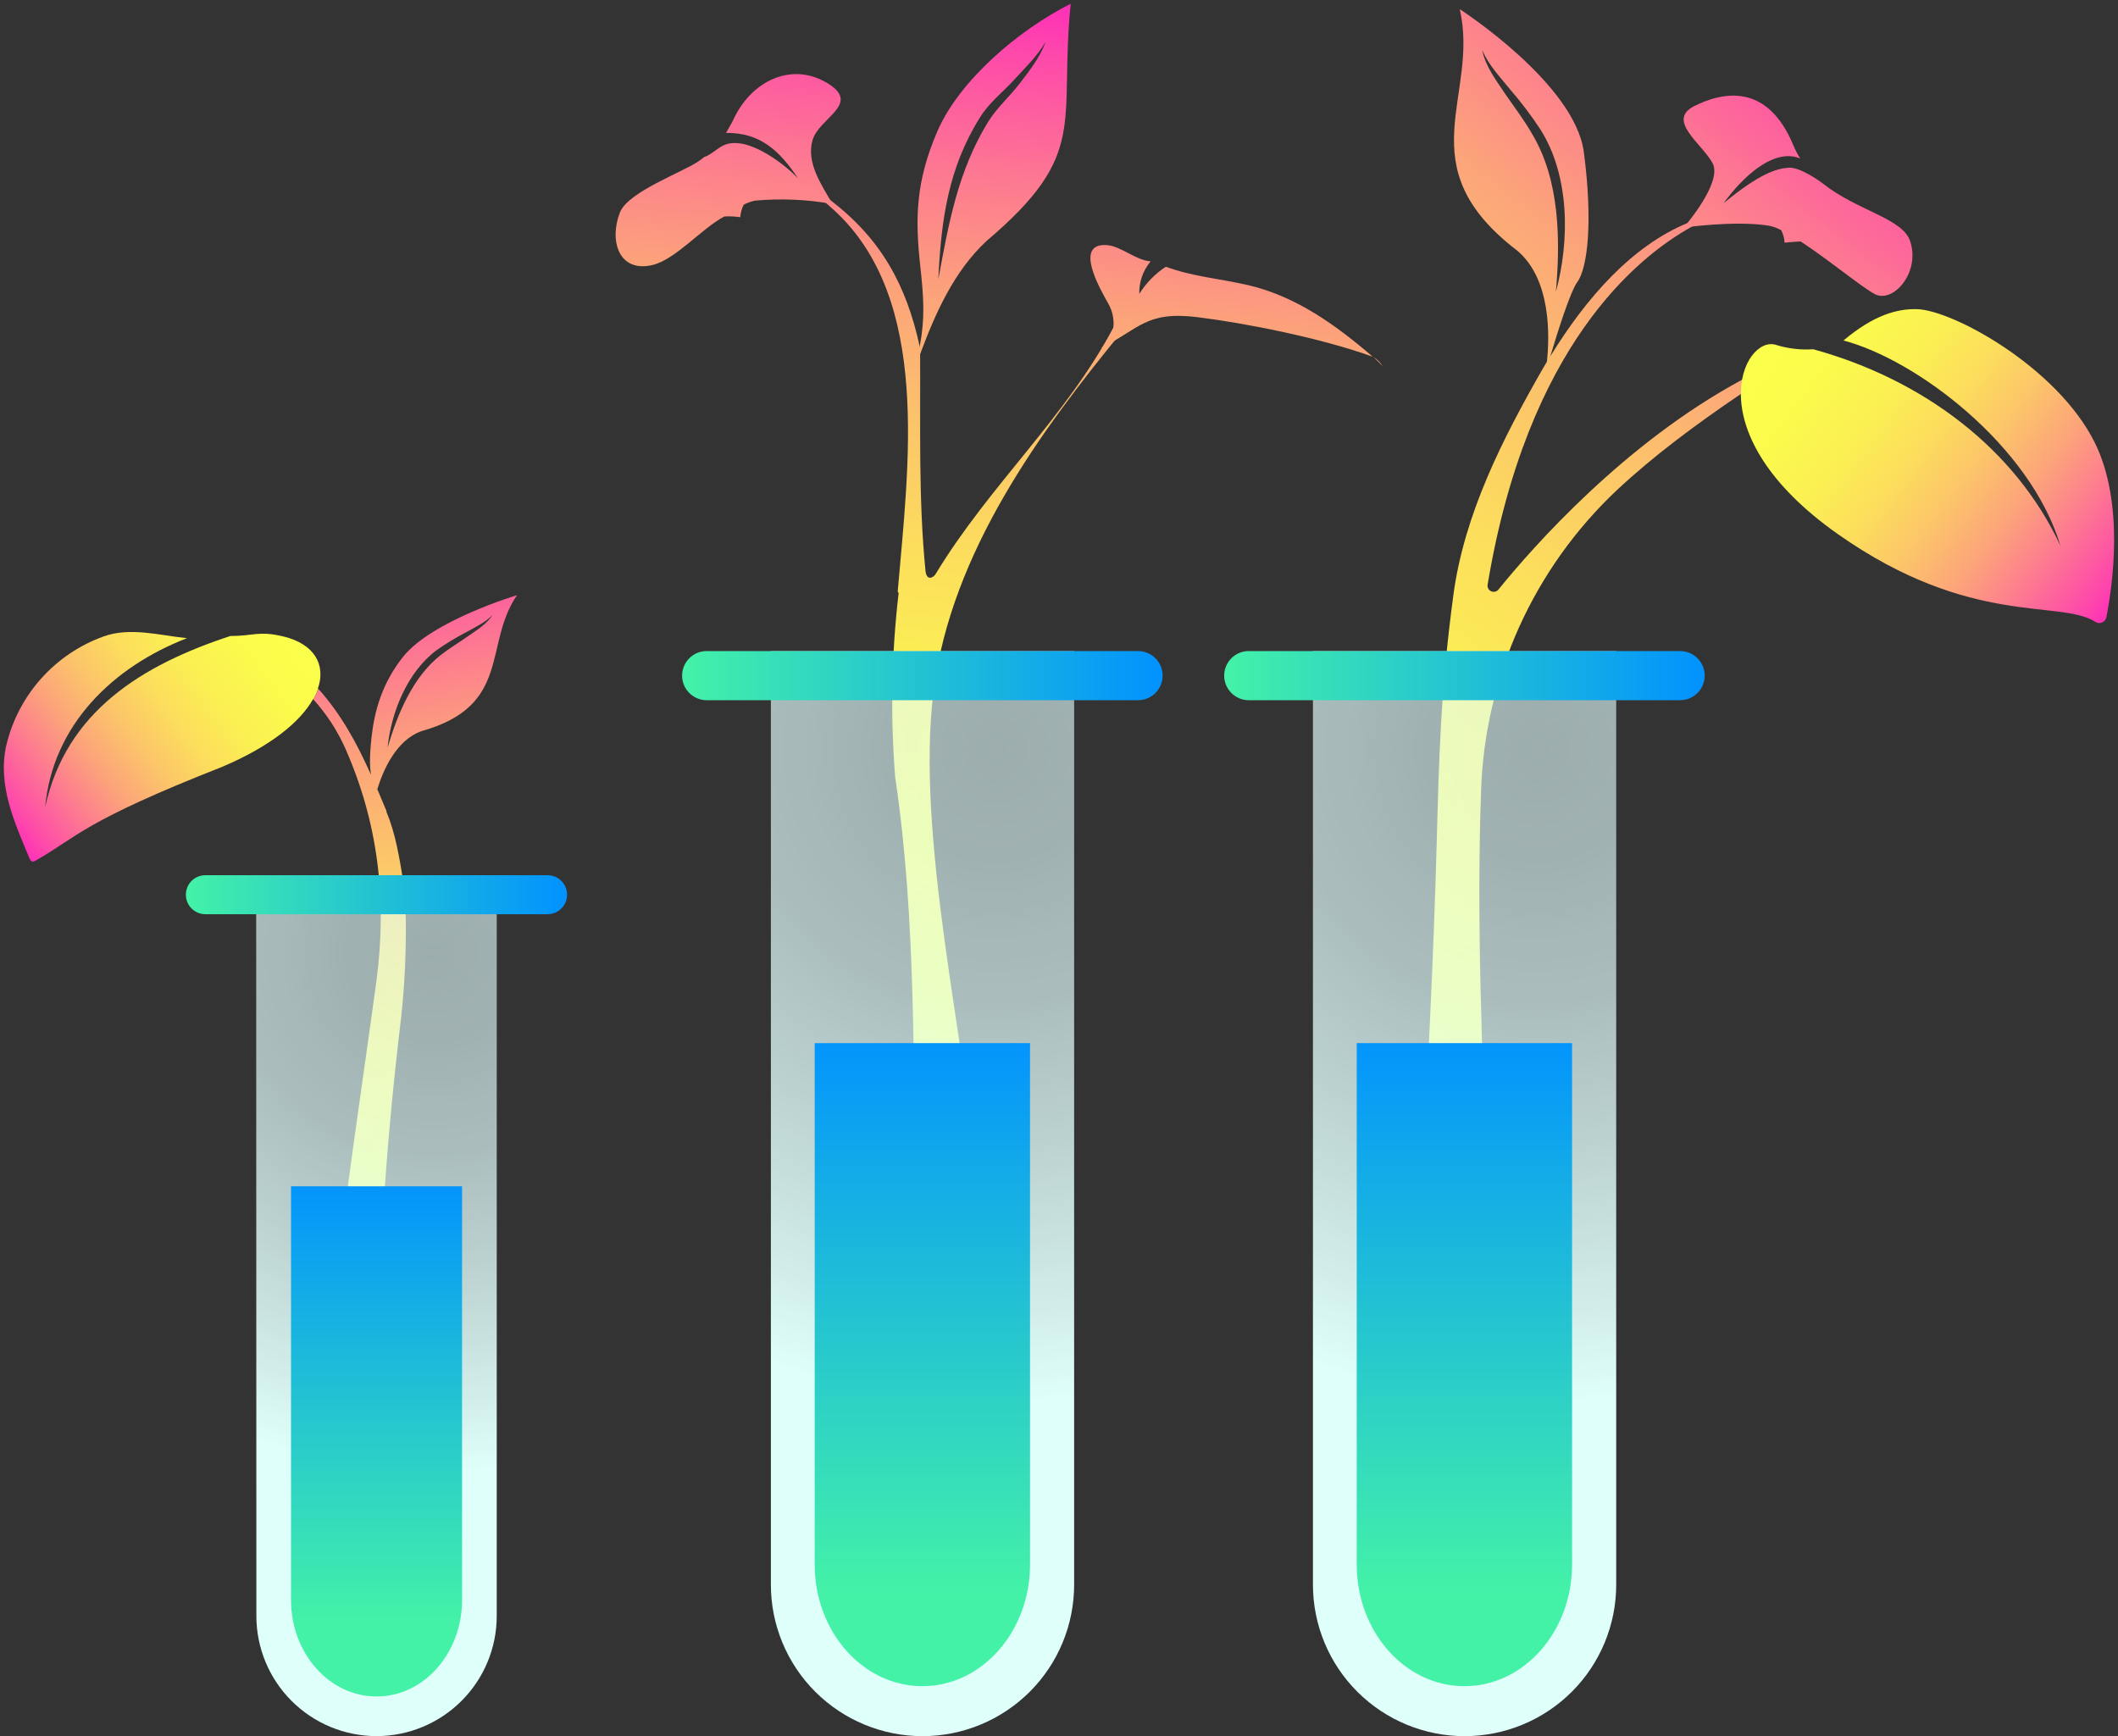 <svg width="183" height="150" viewBox="0 0 183 150" fill="none" xmlns="http://www.w3.org/2000/svg">
<rect x="0" y="0" width="183" height="150" fill="#333333" stroke="none"/>
<path d="M156.509 30.141C156.483 30.16 156.45 30.177 156.42 30.2C154.32 31.478 152.315 32.759 150.407 34.044C146.477 36.703 142.851 39.405 139.726 42.323C132.504 49.112 128.274 58.486 127.965 68.386C127.565 80.121 128.073 89.866 128.495 103.825C128.505 104.164 128.426 104.5 128.264 104.798C128.103 105.097 127.866 105.348 127.577 105.525C127.287 105.703 126.956 105.802 126.617 105.811C126.277 105.82 125.941 105.74 125.643 105.578L123.766 104.561C123.443 104.386 123.176 104.123 122.998 103.801C122.82 103.48 122.737 103.115 122.76 102.749C123.363 92.804 123.858 82.842 124.133 72.881C124.333 65.612 124.46 59.697 125.571 51.444C126.504 44.427 129.828 37.907 133.346 31.773L133.674 31.224C133.775 31.05 133.88 30.874 134.001 30.703C137.06 25.741 140.994 21.239 145.841 19.254C146.838 18.842 147.879 18.544 148.943 18.367C147.983 18.668 147.059 19.074 146.188 19.578C141.452 22.195 131.967 29.873 128.535 50.508C128.514 50.624 128.532 50.743 128.587 50.847C128.641 50.951 128.729 51.034 128.835 51.084C128.942 51.133 129.062 51.145 129.177 51.118C129.291 51.092 129.394 51.028 129.468 50.937C132.416 47.296 140.358 38.264 150.544 32.797C152.418 31.784 154.367 30.917 156.374 30.203C156.401 30.177 156.456 30.16 156.509 30.141Z" fill="url(#paint0_linear_2_1322)"/>
<path d="M181.994 53.338C181.973 53.437 181.928 53.529 181.864 53.606C181.799 53.684 181.717 53.745 181.623 53.783C181.53 53.821 181.429 53.836 181.328 53.827C181.228 53.817 181.131 53.783 181.047 53.727C177.952 51.764 170.291 54.215 158.844 46.18C146.369 37.426 150.656 28.898 153.45 29.797C154.494 30.121 155.588 30.249 156.679 30.177C166.177 32.794 174.13 38.784 178.024 47.149C175.427 38.489 165.578 31.07 159.28 29.418C161.926 27.193 163.934 26.673 165.614 26.709C168.699 26.778 177.732 31.705 180.978 38.211C183.592 43.442 182.518 50.682 181.994 53.338Z" fill="url(#paint1_linear_2_1322)"/>
<path d="M162.018 25.424C160.937 24.881 158.006 22.443 155.579 20.86C154.815 20.896 154.19 20.968 154.19 20.968C154.174 20.589 154.073 20.218 153.895 19.882C153.553 19.698 153.185 19.567 152.804 19.493C149.857 19.031 145.471 19.663 145.471 19.663C145.471 19.663 148.868 15.776 147.973 14.101C147.079 12.427 143.932 10.395 146.398 9.162C148.864 7.928 152.693 7.143 154.94 12.531C155.106 12.934 155.307 13.322 155.543 13.689C152.477 12.453 149.031 17.405 148.936 17.543C151.992 15.027 153.466 14.563 154.54 14.488C155.552 14.419 157.334 15.727 157.468 15.829C160.416 18.197 164.376 18.845 165.038 20.827C165.951 23.523 163.593 26.212 162.018 25.424Z" fill="url(#paint2_linear_2_1322)"/>
<path d="M136.847 13.14C136.061 7.189 126.127 0.794 126.127 0.794C127.86 8.341 121.457 14.317 131.119 21.675C134.031 24.161 133.89 29.048 133.66 31.227C133.595 31.813 133.529 32.208 133.51 32.303C133.546 32.179 133.723 31.557 133.975 30.707C134.594 28.636 135.672 25.208 136.287 24.36C137.185 23.127 137.633 19.087 136.847 13.14ZM134.433 25.204C134.83 20.719 134.761 15.57 132.403 11.615C131.748 10.454 130.824 9.221 130.051 8.112C129.268 6.927 128.341 5.74 128.066 4.32C128.613 5.629 129.622 6.666 130.506 7.758C131.442 8.842 132.307 9.985 133.094 11.18C135.626 15.181 135.642 20.755 134.433 25.204Z" fill="url(#paint3_linear_2_1322)"/>
<path d="M71.702 17.262C70.798 16.575 69.917 16.673 68.81 16.081C71.011 17.847 69.207 15.56 72.03 18.128C80.493 25.826 78.489 40.23 77.565 51.097C77.565 51.123 77.686 51.294 77.637 51.294C77.029 56.516 76.928 61.784 77.336 67.025C77.336 67.045 77.336 67.052 77.336 67.068C79.226 79.744 78.843 92.391 79.167 105.222C79.184 105.547 79.286 105.861 79.461 106.136C79.636 106.41 79.879 106.634 80.167 106.787C80.454 106.94 80.777 107.017 81.102 107.009C81.428 107.001 81.746 106.909 82.026 106.743C82.507 106.465 83.353 106.131 83.818 105.693C84.473 105.075 84.826 104.878 84.712 103.635C83.441 90.151 79.085 72.191 80.663 59.717C82.196 47.613 90.037 37.089 96.909 28.688C96.909 28.688 96.945 28.839 96.948 28.836C97.242 28.551 97.552 28.285 97.878 28.037C97.439 27.586 96.843 27.056 96.362 27.71C96.362 27.71 96.362 27.71 96.362 27.736C96.362 27.763 96.316 27.962 96.309 28.008C96.303 28.054 96.309 28.008 96.309 28.05C96.302 28.083 96.292 28.115 96.28 28.145C92.163 35.997 85.472 41.931 80.837 49.599C80.667 49.887 80.058 50.253 79.963 49.301C79.353 43.154 79.537 36.811 79.501 30.56C79.51 30.361 79.5 30.161 79.471 29.964C78.318 24.619 76.104 20.598 71.702 17.262Z" fill="url(#paint4_linear_2_1322)"/>
<path d="M118.683 30.854C118.948 31.109 119.21 31.364 119.459 31.633C119.265 31.316 118.999 31.05 118.683 30.854Z" fill="url(#paint5_linear_2_1322)"/>
<path d="M95.101 30.082C98.422 28.446 98.982 26.853 103.44 27.399C107.658 27.92 114.166 29.212 118.607 30.821C115.443 28.096 111.972 25.587 107.815 24.629C105.375 24.066 103.066 23.906 100.731 23.045C99.805 23.651 99.022 24.452 98.438 25.391C98.408 24.365 98.758 23.365 99.421 22.581C98.111 22.486 96.84 21.246 95.609 21.174C92.749 21.004 95.052 24.979 95.776 26.261C96.45 27.445 96.447 29.254 95.101 30.082Z" fill="url(#paint6_linear_2_1322)"/>
<path d="M56.381 22.895C58.379 22.417 60.639 19.722 62.584 18.704C63.042 18.675 63.503 18.697 63.956 18.77C63.987 18.393 64.089 18.025 64.258 17.687C64.574 17.518 64.914 17.398 65.266 17.33C67.494 17.131 69.737 17.23 71.938 17.625C70.982 15.989 69.645 14.052 70.206 12.106C70.766 10.159 74.516 8.975 71.431 7.15C68.345 5.324 64.88 7.006 63.344 10.379C63.226 10.64 62.879 11.203 62.728 11.484C65.715 11.448 67.382 13.058 68.951 15.41C67.72 14.121 65.532 12.587 63.917 12.387C62.302 12.188 62.024 13.078 60.907 13.555C60.282 13.823 61.172 13.405 60.789 13.627C60.406 13.85 61.723 12.973 60.373 13.921C59.024 14.87 54.262 16.558 53.561 18.358C52.611 20.808 53.469 23.585 56.381 22.895Z" fill="url(#paint7_linear_2_1322)"/>
<path d="M79.511 22.963C79.812 25.721 79.93 27.471 79.475 29.879C79.288 30.861 79.308 30.919 79.147 31.816C79.396 31.054 79.229 31.309 79.57 30.409C80.844 27.027 82.419 23.457 85.223 20.834C94.174 13.244 91.469 10.752 92.51 0.323C87.967 2.612 82.878 6.97 80.988 11.35C79.098 15.731 79.069 18.933 79.511 22.963ZM84.682 10.13C85.498 8.821 86.67 7.948 87.656 6.859C88.642 5.769 89.621 4.863 90.358 3.587C89.847 4.968 88.986 6.067 88.102 7.215C87.217 8.363 86.107 9.335 85.35 10.568C82.756 14.821 81.964 19.316 81.073 24.131C81.312 19.038 81.924 14.514 84.682 10.13Z" fill="url(#paint8_linear_2_1322)"/>
<path d="M113.442 56.25H139.644V136.915C139.644 140.385 138.264 143.713 135.807 146.167C133.35 148.621 130.018 150 126.543 150C123.069 150 119.736 148.621 117.28 146.167C114.823 143.713 113.442 140.385 113.442 136.915V56.25Z" fill="url(#paint9_radial_2_1322)"/>
<path d="M145.163 56.25H107.897C106.723 56.25 105.772 57.2 105.772 58.373C105.772 59.545 106.723 60.496 107.897 60.496H145.163C146.337 60.496 147.289 59.545 147.289 58.373C147.289 57.2 146.337 56.25 145.163 56.25Z" fill="url(#paint10_linear_2_1322)"/>
<path d="M117.225 90.124V135.171C117.225 140.974 121.388 145.682 126.527 145.682C131.666 145.682 135.829 140.974 135.829 135.171V90.124H117.225Z" fill="url(#paint11_linear_2_1322)"/>
<path d="M66.606 56.25H92.808V136.915C92.808 138.633 92.469 140.335 91.811 141.922C91.153 143.51 90.188 144.952 88.971 146.167C87.754 147.382 86.31 148.346 84.721 149.004C83.131 149.662 81.428 150 79.707 150C76.233 150 72.9 148.621 70.443 146.167C67.986 143.713 66.606 140.385 66.606 136.915V56.25Z" fill="url(#paint12_radial_2_1322)"/>
<path d="M28.908 111.895C28.806 112.841 29.625 113.731 30.657 113.295C31.027 113.142 31.594 112.909 31.967 112.716C32.203 112.609 32.403 112.437 32.544 112.219C32.684 112.002 32.759 111.748 32.76 111.49C32.956 106.537 33.28 101.489 33.742 96.517C33.976 93.976 34.242 91.441 34.541 88.911C35.239 83.382 35.141 77.906 34.839 76.13C34.512 74.137 34.184 72.017 33.388 70.146C33.392 70.117 33.392 70.087 33.388 70.058C33.123 69.423 32.864 68.799 32.602 68.187C33.058 66.685 34.181 63.934 36.444 63.162C44.252 60.96 41.744 55.68 44.672 51.421C44.672 51.421 37.322 53.616 34.823 56.75C33.005 59.04 32.35 61.431 32.098 63.725C31.892 65.645 31.977 66.358 32.049 66.927C30.84 64.228 29.504 61.745 27.496 59.501C27.387 59.822 27.244 60.13 27.07 60.42C28.22 61.691 29.16 63.137 29.854 64.703C32.622 70.997 33.477 77.566 32.524 84.743C31.374 93.265 29.858 103.033 28.908 111.895ZM33.493 64.529C33.821 61.48 35.213 58.023 37.751 56.155C38.536 55.603 39.357 55.104 40.208 54.66C41.023 54.202 41.904 53.806 42.566 53.122C42.048 53.937 41.177 54.447 40.404 54.99C39.631 55.533 38.786 56.037 38.085 56.59C35.671 58.481 34.358 61.66 33.503 64.539L33.493 64.529Z" fill="url(#paint13_linear_2_1322)"/>
<path d="M20.173 55.428C20.173 55.428 20.265 55.451 20.284 55.461C21.922 55.988 23.854 57.035 24.896 58.117C25.685 58.939 26.406 59.681 27.051 60.427C27.224 60.136 27.367 59.828 27.477 59.508C26.746 58.68 25.949 57.914 25.092 57.218C24.11 56.416 21.892 55.625 20.386 55.435H20.363C20.376 55.406 20.183 55.428 20.173 55.428Z" fill="url(#paint14_linear_2_1322)"/>
<path d="M2.532 74.124C2.735 74.612 2.879 74.451 3.289 74.232C6.692 72.269 7.291 70.935 19.174 66.263C23.396 64.477 25.947 62.357 27.034 60.427C27.208 60.136 27.351 59.828 27.46 59.508C28.2 57.395 27.11 55.638 24.542 55.003C22.377 54.47 21.954 54.948 19.898 54.951C12.309 57.444 5.712 61.448 3.901 69.734C4.556 62.632 9.761 57.607 16.157 55.137C13.802 54.898 11.244 54.156 8.952 54.987C6.877 55.733 5.022 56.985 3.554 58.628C2.086 60.272 1.051 62.255 0.544 64.398C-0.235 67.866 1.284 71.118 2.532 74.124Z" fill="url(#paint15_linear_2_1322)"/>
<path d="M98.327 56.25H61.061C59.887 56.25 58.935 57.2 58.935 58.373C58.935 59.545 59.887 60.496 61.061 60.496H98.327C99.501 60.496 100.453 59.545 100.453 58.373C100.453 57.2 99.501 56.25 98.327 56.25Z" fill="url(#paint16_linear_2_1322)"/>
<path d="M70.392 90.124V135.171C70.392 140.974 74.555 145.682 79.694 145.682C84.83 145.682 88.996 140.974 88.996 135.171V90.124H70.392Z" fill="url(#paint17_linear_2_1322)"/>
<path d="M22.135 75.616H42.919V139.617C42.919 142.367 41.826 145.004 39.88 146.95C37.935 148.896 35.297 149.992 32.543 149.997C29.787 149.997 27.144 148.903 25.195 146.957C23.246 145.01 22.151 142.37 22.151 139.617L22.135 75.616Z" fill="url(#paint18_radial_2_1322)"/>
<path d="M47.312 75.616H17.746C16.814 75.616 16.059 76.37 16.059 77.301C16.059 78.231 16.814 78.986 17.746 78.986H47.312C48.243 78.986 48.998 78.231 48.998 77.301C48.998 76.37 48.243 75.616 47.312 75.616Z" fill="url(#paint19_linear_2_1322)"/>
<path d="M25.145 102.493V138.233C25.145 142.839 28.449 146.572 32.543 146.572C36.618 146.572 39.923 142.839 39.923 138.233V102.493H25.145Z" fill="url(#paint20_linear_2_1322)"/>
<defs>
<linearGradient id="paint0_linear_2_1322" x1="114.762" y1="88.669" x2="179.957" y2="4.346" gradientUnits="userSpaceOnUse">
<stop stop-color="#FBFF4A"/>
<stop offset="0.14" stop-color="#FBFB4C"/>
<stop offset="0.27" stop-color="#FBF052"/>
<stop offset="0.39" stop-color="#FCDE5C"/>
<stop offset="0.51" stop-color="#FCC46A"/>
<stop offset="0.63" stop-color="#FCA27B"/>
<stop offset="0.74" stop-color="#FD7991"/>
<stop offset="0.86" stop-color="#FE48AB"/>
<stop offset="0.97" stop-color="#FF10C9"/>
<stop offset="1" stop-color="#FF01D1"/>
</linearGradient>
<linearGradient id="paint1_linear_2_1322" x1="152.811" y1="28.24" x2="186.786" y2="53.655" gradientUnits="userSpaceOnUse">
<stop stop-color="#FBFF4A"/>
<stop offset="0.14" stop-color="#FBFB4C"/>
<stop offset="0.27" stop-color="#FBF052"/>
<stop offset="0.39" stop-color="#FCDE5C"/>
<stop offset="0.51" stop-color="#FCC46A"/>
<stop offset="0.63" stop-color="#FCA27B"/>
<stop offset="0.74" stop-color="#FD7991"/>
<stop offset="0.86" stop-color="#FE48AB"/>
<stop offset="0.97" stop-color="#FF10C9"/>
<stop offset="1" stop-color="#FF01D1"/>
</linearGradient>
<linearGradient id="paint2_linear_2_1322" x1="105.271" y1="81.328" x2="170.465" y2="-2.995" gradientUnits="userSpaceOnUse">
<stop stop-color="#FBFF4A"/>
<stop offset="0.14" stop-color="#FBFB4C"/>
<stop offset="0.27" stop-color="#FBF052"/>
<stop offset="0.39" stop-color="#FCDE5C"/>
<stop offset="0.51" stop-color="#FCC46A"/>
<stop offset="0.63" stop-color="#FCA27B"/>
<stop offset="0.74" stop-color="#FD7991"/>
<stop offset="0.86" stop-color="#FE48AB"/>
<stop offset="0.97" stop-color="#FF10C9"/>
<stop offset="1" stop-color="#FF01D1"/>
</linearGradient>
<linearGradient id="paint3_linear_2_1322" x1="89.225" y1="68.926" x2="154.423" y2="-15.396" gradientUnits="userSpaceOnUse">
<stop stop-color="#FBFF4A"/>
<stop offset="0.14" stop-color="#FBFB4C"/>
<stop offset="0.27" stop-color="#FBF052"/>
<stop offset="0.39" stop-color="#FCDE5C"/>
<stop offset="0.51" stop-color="#FCC46A"/>
<stop offset="0.63" stop-color="#FCA27B"/>
<stop offset="0.74" stop-color="#FD7991"/>
<stop offset="0.86" stop-color="#FE48AB"/>
<stop offset="0.97" stop-color="#FF10C9"/>
<stop offset="1" stop-color="#FF01D1"/>
</linearGradient>
<linearGradient id="paint4_linear_2_1322" x1="76.799" y1="84.049" x2="86.582" y2="-8.879" gradientUnits="userSpaceOnUse">
<stop stop-color="#FBFF4A"/>
<stop offset="0.14" stop-color="#FBFB4C"/>
<stop offset="0.27" stop-color="#FBF052"/>
<stop offset="0.39" stop-color="#FCDE5C"/>
<stop offset="0.51" stop-color="#FCC46A"/>
<stop offset="0.63" stop-color="#FCA27B"/>
<stop offset="0.74" stop-color="#FD7991"/>
<stop offset="0.86" stop-color="#FE48AB"/>
<stop offset="0.97" stop-color="#FF10C9"/>
<stop offset="1" stop-color="#FF01D1"/>
</linearGradient>
<linearGradient id="paint5_linear_2_1322" x1="113.108" y1="87.87" x2="122.891" y2="-5.055" gradientUnits="userSpaceOnUse">
<stop stop-color="#FBFF4A"/>
<stop offset="0.14" stop-color="#FBFB4C"/>
<stop offset="0.27" stop-color="#FBF052"/>
<stop offset="0.39" stop-color="#FCDE5C"/>
<stop offset="0.51" stop-color="#FCC46A"/>
<stop offset="0.63" stop-color="#FCA27B"/>
<stop offset="0.74" stop-color="#FD7991"/>
<stop offset="0.86" stop-color="#FE48AB"/>
<stop offset="0.97" stop-color="#FF10C9"/>
<stop offset="1" stop-color="#FF01D1"/>
</linearGradient>
<linearGradient id="paint6_linear_2_1322" x1="100.089" y1="86.5" x2="109.872" y2="-6.425" gradientUnits="userSpaceOnUse">
<stop stop-color="#FBFF4A"/>
<stop offset="0.14" stop-color="#FBFB4C"/>
<stop offset="0.27" stop-color="#FBF052"/>
<stop offset="0.39" stop-color="#FCDE5C"/>
<stop offset="0.51" stop-color="#FCC46A"/>
<stop offset="0.63" stop-color="#FCA27B"/>
<stop offset="0.74" stop-color="#FD7991"/>
<stop offset="0.86" stop-color="#FE48AB"/>
<stop offset="0.97" stop-color="#FF10C9"/>
<stop offset="1" stop-color="#FF01D1"/>
</linearGradient>
<linearGradient id="paint7_linear_2_1322" x1="55.912" y1="81.848" x2="65.699" y2="-11.077" gradientUnits="userSpaceOnUse">
<stop stop-color="#FBFF4A"/>
<stop offset="0.14" stop-color="#FBFB4C"/>
<stop offset="0.27" stop-color="#FBF052"/>
<stop offset="0.39" stop-color="#FCDE5C"/>
<stop offset="0.51" stop-color="#FCC46A"/>
<stop offset="0.63" stop-color="#FCA27B"/>
<stop offset="0.74" stop-color="#FD7991"/>
<stop offset="0.86" stop-color="#FE48AB"/>
<stop offset="0.97" stop-color="#FF10C9"/>
<stop offset="1" stop-color="#FF01D1"/>
</linearGradient>
<linearGradient id="paint8_linear_2_1322" x1="78.263" y1="84.203" x2="88.046" y2="-8.725" gradientUnits="userSpaceOnUse">
<stop stop-color="#FBFF4A"/>
<stop offset="0.14" stop-color="#FBFB4C"/>
<stop offset="0.27" stop-color="#FBF052"/>
<stop offset="0.39" stop-color="#FCDE5C"/>
<stop offset="0.51" stop-color="#FCC46A"/>
<stop offset="0.63" stop-color="#FCA27B"/>
<stop offset="0.74" stop-color="#FD7991"/>
<stop offset="0.86" stop-color="#FE48AB"/>
<stop offset="0.97" stop-color="#FF10C9"/>
<stop offset="1" stop-color="#FF01D1"/>
</linearGradient>
<radialGradient id="paint9_radial_2_1322" cx="0" cy="0" r="1" gradientUnits="userSpaceOnUse" gradientTransform="translate(132.806 64.729) scale(56.482 56.414)">
<stop stop-color="#E4FFFF" stop-opacity="0.6"/>
<stop offset="0.17" stop-color="#E4FFFF" stop-opacity="0.62"/>
<stop offset="0.39" stop-color="#E3FFFE" stop-opacity="0.68"/>
<stop offset="0.63" stop-color="#E2FFFD" stop-opacity="0.79"/>
<stop offset="0.89" stop-color="#E0FFFB" stop-opacity="0.93"/>
<stop offset="1" stop-color="#DFFFFA"/>
</radialGradient>
<linearGradient id="paint10_linear_2_1322" x1="105.772" y1="58.373" x2="147.286" y2="58.373" gradientUnits="userSpaceOnUse">
<stop stop-color="#44F2A7"/>
<stop offset="1" stop-color="#0192FF"/>
</linearGradient>
<linearGradient id="paint11_linear_2_1322" x1="126.527" y1="137.742" x2="126.527" y2="88.665" gradientUnits="userSpaceOnUse">
<stop stop-color="#44F2A7"/>
<stop offset="1" stop-color="#0192FF"/>
</linearGradient>
<radialGradient id="paint12_radial_2_1322" cx="0" cy="0" r="1" gradientUnits="userSpaceOnUse" gradientTransform="translate(85.973 64.729) scale(56.482 56.414)">
<stop stop-color="#E4FFFF" stop-opacity="0.6"/>
<stop offset="0.17" stop-color="#E4FFFF" stop-opacity="0.62"/>
<stop offset="0.39" stop-color="#E3FFFE" stop-opacity="0.68"/>
<stop offset="0.63" stop-color="#E2FFFD" stop-opacity="0.79"/>
<stop offset="0.89" stop-color="#E0FFFB" stop-opacity="0.93"/>
<stop offset="1" stop-color="#DFFFFA"/>
</radialGradient>
<linearGradient id="paint13_linear_2_1322" x1="41.655" y1="108.048" x2="28.963" y2="39.658" gradientUnits="userSpaceOnUse">
<stop stop-color="#FBFF4A"/>
<stop offset="0.14" stop-color="#FBFB4C"/>
<stop offset="0.27" stop-color="#FBF052"/>
<stop offset="0.39" stop-color="#FCDE5C"/>
<stop offset="0.51" stop-color="#FCC46A"/>
<stop offset="0.63" stop-color="#FCA27B"/>
<stop offset="0.74" stop-color="#FD7991"/>
<stop offset="0.86" stop-color="#FE48AB"/>
<stop offset="0.97" stop-color="#FF10C9"/>
<stop offset="1" stop-color="#FF01D1"/>
</linearGradient>
<linearGradient id="paint14_linear_2_1322" x1="26.045" y1="60.332" x2="19.681" y2="52.101" gradientUnits="userSpaceOnUse">
<stop stop-color="#FBFF4A"/>
<stop offset="0.14" stop-color="#FBFB4C"/>
<stop offset="0.27" stop-color="#FBF052"/>
<stop offset="0.39" stop-color="#FCDE5C"/>
<stop offset="0.51" stop-color="#FCC46A"/>
<stop offset="0.63" stop-color="#FCA27B"/>
<stop offset="0.74" stop-color="#FD7991"/>
<stop offset="0.86" stop-color="#FE48AB"/>
<stop offset="0.97" stop-color="#FF10C9"/>
<stop offset="1" stop-color="#FF01D1"/>
</linearGradient>
<linearGradient id="paint15_linear_2_1322" x1="24.696" y1="52.811" x2="-2.286" y2="72.997" gradientUnits="userSpaceOnUse">
<stop stop-color="#FBFF4A"/>
<stop offset="0.14" stop-color="#FBFB4C"/>
<stop offset="0.27" stop-color="#FBF052"/>
<stop offset="0.39" stop-color="#FCDE5C"/>
<stop offset="0.51" stop-color="#FCC46A"/>
<stop offset="0.63" stop-color="#FCA27B"/>
<stop offset="0.74" stop-color="#FD7991"/>
<stop offset="0.86" stop-color="#FE48AB"/>
<stop offset="0.97" stop-color="#FF10C9"/>
<stop offset="1" stop-color="#FF01D1"/>
</linearGradient>
<linearGradient id="paint16_linear_2_1322" x1="58.935" y1="58.373" x2="100.453" y2="58.373" gradientUnits="userSpaceOnUse">
<stop stop-color="#44F2A7"/>
<stop offset="1" stop-color="#0192FF"/>
</linearGradient>
<linearGradient id="paint17_linear_2_1322" x1="79.694" y1="137.742" x2="79.694" y2="88.665" gradientUnits="userSpaceOnUse">
<stop stop-color="#44F2A7"/>
<stop offset="1" stop-color="#0192FF"/>
</linearGradient>
<radialGradient id="paint18_radial_2_1322" cx="0" cy="0" r="1" gradientUnits="userSpaceOnUse" gradientTransform="translate(37.509 82.345) scale(44.815 44.762)">
<stop stop-color="#E4FFFF" stop-opacity="0.6"/>
<stop offset="0.17" stop-color="#E4FFFF" stop-opacity="0.62"/>
<stop offset="0.39" stop-color="#E3FFFE" stop-opacity="0.68"/>
<stop offset="0.63" stop-color="#E2FFFD" stop-opacity="0.79"/>
<stop offset="0.89" stop-color="#E0FFFB" stop-opacity="0.93"/>
<stop offset="1" stop-color="#DFFFFA"/>
</radialGradient>
<linearGradient id="paint19_linear_2_1322" x1="16.059" y1="77.301" x2="48.998" y2="77.301" gradientUnits="userSpaceOnUse">
<stop stop-color="#44F2A7"/>
<stop offset="1" stop-color="#0192FF"/>
</linearGradient>
<linearGradient id="paint20_linear_2_1322" x1="32.527" y1="140.274" x2="32.527" y2="101.335" gradientUnits="userSpaceOnUse">
<stop stop-color="#44F2A7"/>
<stop offset="1" stop-color="#0192FF"/>
</linearGradient>
</defs>
</svg>
